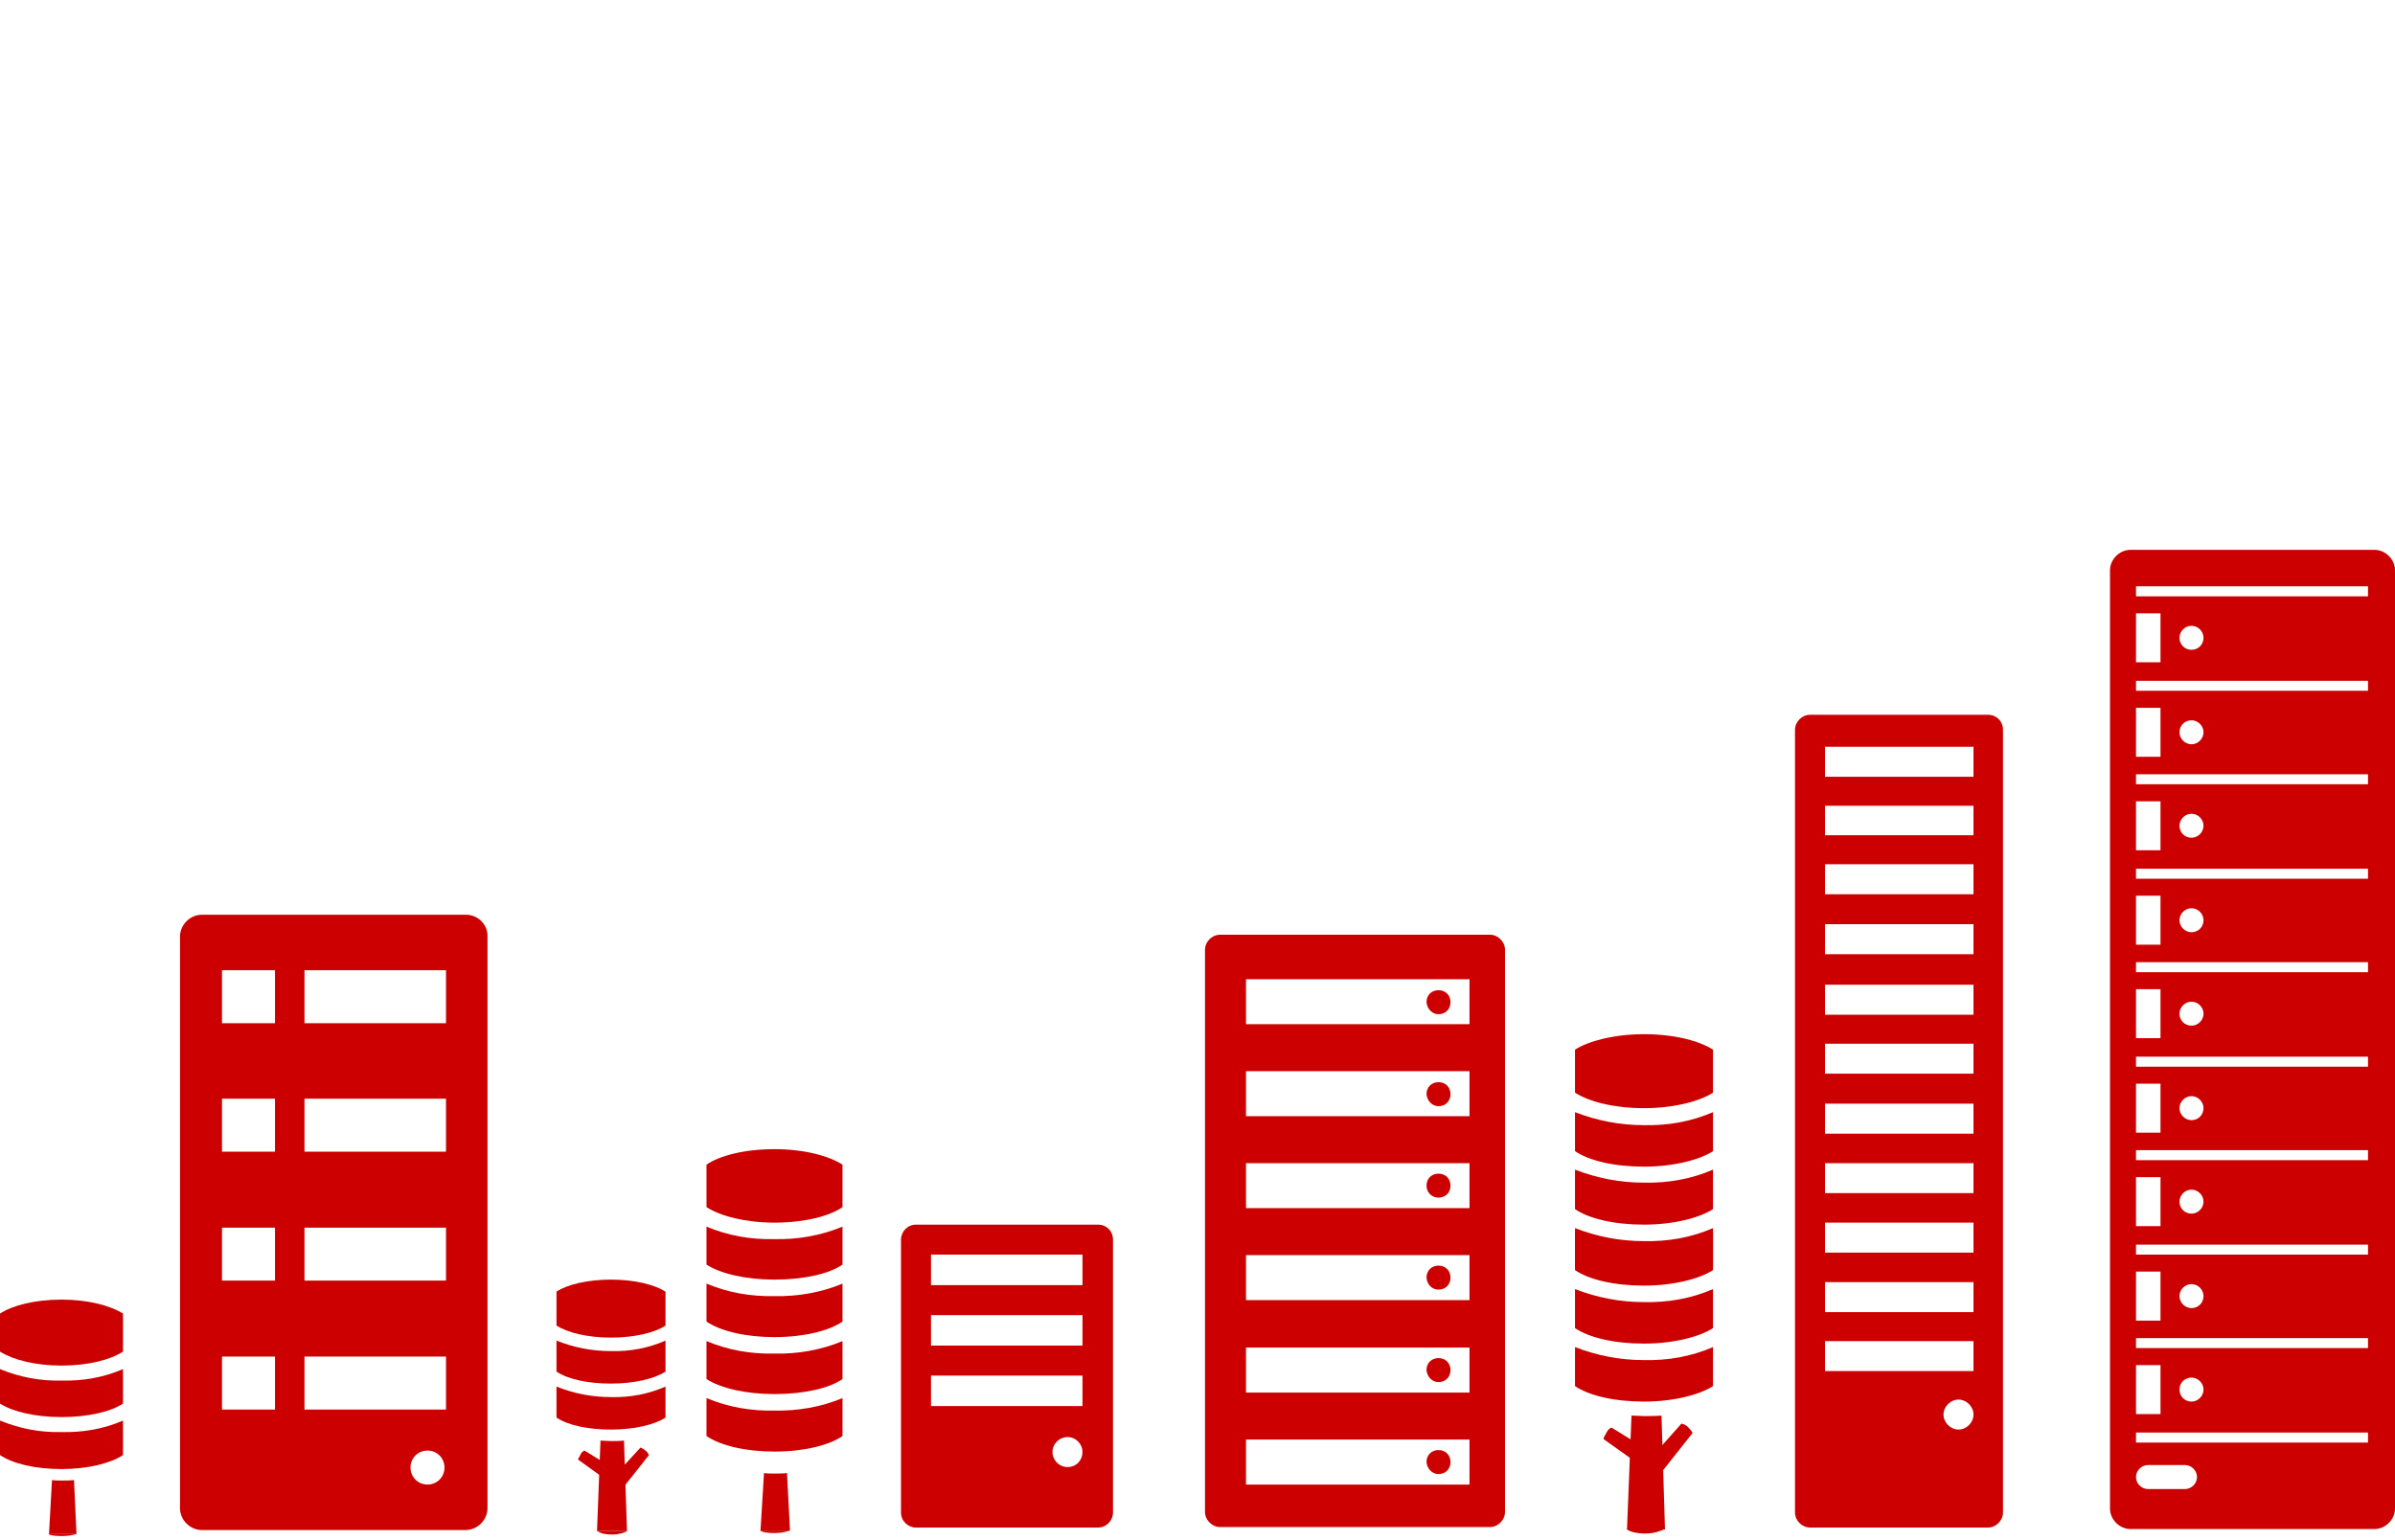 <?xml version="1.0" encoding="utf-8"?>
<!-- Generator: Adobe Illustrator 25.0.1, SVG Export Plug-In . SVG Version: 6.00 Build 0)  -->
<svg version="1.1" id="Layer_1" xmlns="http://www.w3.org/2000/svg" xmlns:xlink="http://www.w3.org/1999/xlink" x="0px" y="0px"
	 width="479px" height="308px" viewBox="0 0 479 308" style="enable-background:new 0 0 479 308;" xml:space="preserve">
<style type="text/css">
	.st0{fill:#CC0000;}
	.st1{clip-path:url(#SVGID_2_);}
	.st2{clip-path:url(#SVGID_4_);}
	.st3{clip-path:url(#SVGID_6_);}
</style>
<path class="st0" d="M168.5,264.4c-2.6,1.8-7.6,3.1-13.6,3.1c-5.8,0-10.8-1.2-13.6-3.1v-7.6c4.3,1.8,8.8,2.6,13.6,2.5
	c4.6,0.1,9.3-0.7,13.6-2.5V264.4z M168.5,253c-2.6,1.8-7.6,3-13.6,3c-5.8,0-10.8-1.2-13.6-3v-7.6c4.3,1.8,8.8,2.6,13.6,2.5
	c4.6,0.1,9.3-0.7,13.6-2.5V253z M168.5,241.5c-2.6,1.8-7.6,3.1-13.6,3.1c-5.8,0-10.8-1.3-13.6-3.1v-8.5c2.6-1.8,7.6-3.1,13.6-3.1
	c5.8,0,10.8,1.3,13.6,3.1V241.5z"/>
<path class="st0" d="M168.5,287.3c-2.6,1.8-7.6,3.1-13.6,3.1c-5.8,0-10.8-1.2-13.6-3.1v-7.6c4.3,1.8,8.8,2.6,13.6,2.5
	c4.6,0.1,9.3-0.7,13.6-2.5V287.3z M168.5,275.9c-2.6,1.8-7.6,3-13.6,3c-5.8,0-10.8-1.2-13.6-3v-7.6c4.3,1.8,8.8,2.6,13.6,2.5
	c4.6,0.1,9.3-0.7,13.6-2.5V275.9z"/>
<path class="st0" d="M158,306.2c-0.6,0.2-1.6,0.5-3,0.5c-1.3,0-2.4-0.1-3-0.5"/>
<path class="st0" d="M154.8,294.8c-0.7,0-1.3,0-2-0.1l-0.7,11.5h5.9l-0.6-11.5C156.6,294.8,155.7,294.8,154.8,294.8z"/>
<path class="st0" d="M24.6,291.1c-2.4,1.6-6.9,2.8-12.3,2.8c-5.3,0-9.8-1.1-12.3-2.8v-6.9c3.9,1.6,8,2.4,12.3,2.3
	c4.2,0.1,8.4-0.6,12.3-2.3V291.1z M24.6,280.8c-2.4,1.6-6.9,2.7-12.3,2.7c-5.3,0-9.8-1.1-12.3-2.7v-6.9c3.9,1.6,8,2.4,12.3,2.3
	c4.2,0.1,8.4-0.6,12.3-2.3V280.8z M24.6,270.4c-2.4,1.6-6.9,2.8-12.3,2.8c-5.3,0-9.8-1.2-12.3-2.8v-7.6c2.4-1.6,6.9-2.8,12.3-2.8
	c5.3,0,9.8,1.2,12.3,2.8V270.4z"/>
<path class="st0" d="M15.2,306.9c-0.5,0.2-1.5,0.4-2.8,0.4c-1.2,0-2.3-0.1-2.8-0.4"/>
<path class="st0" d="M12.2,296.2c-0.6,0-1.2,0-1.8-0.1l-0.6,10.8h5.5l-0.5-10.8C13.9,296.2,13,296.2,12.2,296.2z"/>
<path class="st0" d="M133.1,283.6c-2.1,1.4-6.2,2.4-10.9,2.4c-4.7,0-8.7-0.9-10.9-2.4v-6.2c3.5,1.4,7.1,2.1,10.9,2.1
	c3.8,0.1,7.5-0.6,10.9-2.1V283.6z M133.1,274.4c-2.1,1.4-6.2,2.4-10.9,2.4c-4.7,0-8.7-0.9-10.9-2.4v-6.2c3.5,1.4,7.1,2.1,10.9,2.1
	c3.8,0.1,7.5-0.6,10.9-2.1V274.4z M133.1,265.2c-2.1,1.4-6.2,2.4-10.9,2.4c-4.7,0-8.7-1-10.9-2.4v-6.8c2.1-1.4,6.2-2.4,10.9-2.4
	c4.7,0,8.7,1,10.9,2.4V265.2z"/>
<path class="st0" d="M125.5,306.3c-0.6,0.3-1.7,0.7-3,0.7s-2.4-0.2-3-0.7"/>
<path class="st0" d="M123.2,297.2c0.5,0.5,0.9,0.7,1.3,0.7l-2.2-1.8C122.4,296.4,122.7,296.9,123.2,297.2z"/>
<path class="st0" d="M124.4,297.9l5.4-6.8c-0.1-0.2-0.3-0.6-0.7-0.9c-0.3-0.3-0.8-0.5-1-0.6l-5.9,6.4L124.4,297.9z"/>
<path class="st0" d="M124,296.2c0.3-0.6,0.6-1,0.6-1.4l-1.6,2.4C123.2,297.1,123.6,296.7,124,296.2z"/>
<path class="st0" d="M124.4,294.8l-7.5-4.6c-0.2,0.1-0.6,0.3-0.8,0.8c-0.2,0.5-0.5,0.8-0.5,1l7.1,5.1L124.4,294.8z"/>
<path class="st0" d="M122.1,288.3c-0.7,0-1.4-0.1-2-0.1l-0.7,18.1h6l-0.6-18.1C124,288.3,123.1,288.3,122.1,288.3z"/>
<path class="st0" d="M397.6,143H362c-1.6,0-3,1.4-3,3v156.6c0,1.6,1.4,3,3,3h35.6c1.6,0,3-1.4,3-3V146
	C400.6,144.3,399.3,143,397.6,143z M391.7,286c-1.6,0-3-1.4-3-3c0-1.6,1.4-3,3-3c1.6,0,3,1.4,3,3C394.7,284.6,393.3,286,391.7,286z
	 M394.7,274.3H365v-6h29.7V274.3z M394.7,262.5H365v-6h29.7V262.5z M394.7,250.6H365v-6h29.7V250.6z M394.7,238.7H365v-6h29.7V238.7
	z M394.7,226.8H365v-6h29.7V226.8z M394.7,214.8H365v-6h29.7V214.8z M394.7,203H365v-6h29.7V203z M394.7,190.9H365v-6h29.7V190.9z
	 M394.7,178.9H365v-6h29.7V178.9z M394.7,167.1H365v-5.9h29.7V167.1z M394.7,155.4H365v-6h29.7V155.4z"/>
<path class="st0" d="M219.6,245h-36.4c-1.7,0-3,1.4-3,3v54.6c0,1.7,1.4,3,3,3h36.4c1.7,0,3-1.4,3-3V248
	C222.6,246.3,221.3,245,219.6,245z M213.5,293.5c-1.7,0-3-1.4-3-3c0-1.7,1.4-3,3-3c1.7,0,3,1.4,3,3
	C216.5,292.1,215.3,293.5,213.5,293.5z M216.5,281.3h-30.3v-6.1h30.3V281.3z M216.5,269.2h-30.3v-6.1h30.3V269.2z M216.5,257.1
	h-30.3V251h30.3V257.1z"/>
<path class="st0" d="M342.6,277.3c-2.6,1.7-7.8,3.1-13.8,3.1c-6,0-11-1.2-13.8-3.1v-7.8c4.4,1.7,9,2.6,13.8,2.6
	c4.8,0.1,9.4-0.7,13.8-2.6V277.3z M342.6,265.7c-2.6,1.7-7.8,3.1-13.8,3.1c-6,0-11-1.2-13.8-3.1v-7.8c4.4,1.7,9,2.6,13.8,2.6
	c4.8,0.1,9.4-0.7,13.8-2.6V265.7z M342.6,254.1c-2.6,1.7-7.8,3.1-13.8,3.1c-6,0-11-1.2-13.8-3.1v-7.8c4.4,1.7,9,2.6,13.8,2.6
	c4.8,0.1,9.4-0.7,13.8-2.6V254.1z"/>
<path class="st0" d="M342.6,253.5c-2.6,1.7-7.8,3.1-13.8,3.1c-6,0-11-1.2-13.8-3.1v-7.8c4.4,1.7,9,2.6,13.8,2.6
	c4.8,0.1,9.4-0.7,13.8-2.6V253.5z M342.6,241.9c-2.6,1.7-7.8,3.1-13.8,3.1c-6,0-11-1.2-13.8-3.1V234c4.4,1.7,9,2.6,13.8,2.6
	c4.8,0.1,9.4-0.7,13.8-2.6V241.9z M342.6,230.3c-2.6,1.7-7.8,3.1-13.8,3.1c-6,0-11-1.2-13.8-3.1v-7.8c4.4,1.7,9,2.6,13.8,2.6
	c4.8,0.1,9.4-0.7,13.8-2.6V230.3z M342.6,218.6c-2.6,1.7-7.8,3.1-13.8,3.1c-6,0-11-1.3-13.8-3.1v-8.6c2.6-1.7,7.8-3.1,13.8-3.1
	c6,0,11,1.3,13.8,3.1V218.6z"/>
<path class="st0" d="M332.9,305.9c-0.7,0.4-2.2,0.9-3.8,0.9c-1.6,0-3.1-0.3-3.8-0.9"/>
<path class="st0" d="M330.1,294.5c0.6,0.6,1.2,0.9,1.6,0.9L329,293C329.1,293.4,329.5,294,330.1,294.5z"/>
<path class="st0" d="M331.7,295.3l6.8-8.6c-0.1-0.3-0.4-0.7-0.9-1.2s-1-0.6-1.3-0.7L329,293L331.7,295.3z"/>
<path class="st0" d="M331,293.1c0.4-0.7,0.7-1.3,0.7-1.7l-2,3.1C330.1,294.3,330.6,293.9,331,293.1z"/>
<path class="st0" d="M331.7,291.4l-9.4-5.8c-0.3,0.1-0.7,0.4-1,1c-0.3,0.6-0.6,1-0.6,1.3l9,6.4L331.7,291.4z"/>
<path class="st0" d="M328.8,283.3c-0.9,0-1.7-0.1-2.5-0.1l-0.9,22.8h7.6l-0.7-22.8C331.1,283.3,330,283.3,328.8,283.3z"/>
<g>
	<defs>
		<rect id="SVGID_1_" x="422" y="110" width="57" height="195.9"/>
	</defs>
	<clipPath id="SVGID_2_">
		<use xlink:href="#SVGID_1_"  style="overflow:visible;"/>
	</clipPath>
	<g class="st1">
		<path class="st0" d="M474.9,110h-48.8c-2.2,0-4.1,1.9-4.1,4.1v187.7c0,2.2,1.9,4.1,4.1,4.1h48.8c2.2,0,4.1-1.9,4.1-4.1V114.1
			C479,111.9,477.1,110,474.9,110z M427.2,122.7h4.9v9.8h-4.9V122.7z M427.2,141.6h4.9v9.8h-4.9V141.6z M427.2,160.3h4.9v9.8h-4.9
			V160.3z M427.2,179.2h4.9v9.8h-4.9V179.2z M427.2,197.9h4.9v9.8h-4.9V197.9z M427.2,216.8h4.9v9.8h-4.9V216.8z M427.2,235.5h4.9
			v9.8h-4.9V235.5z M427.2,254.4h4.9v9.8h-4.9V254.4z M427.2,273.1h4.9v9.8h-4.9V273.1z M439.4,295.5c0,1.3-1.1,2.4-2.4,2.4h-7.4
			c-1.3,0-2.4-1.1-2.4-2.4c0-1.3,1.1-2.4,2.4-2.4h7.4C438.3,293.1,439.4,294.2,439.4,295.5z M473.6,288.6h-46.4v-2h46.4V288.6z
			 M435.9,278c0-1.4,1.1-2.4,2.4-2.4s2.4,1.1,2.4,2.4c0,1.3-1.1,2.4-2.4,2.4S435.9,279.4,435.9,278z M473.6,269.7h-46.4v-2h46.4
			V269.7z M435.9,259.3c0-1.3,1.1-2.4,2.4-2.4s2.4,1.1,2.4,2.4c0,1.4-1.1,2.4-2.4,2.4S435.9,260.6,435.9,259.3z M473.6,251h-46.4v-2
			h46.4V251z M435.9,240.4c0-1.3,1.1-2.4,2.4-2.4s2.4,1.1,2.4,2.4c0,1.3-1.1,2.4-2.4,2.4S435.9,241.8,435.9,240.4z M473.6,232.1
			h-46.4v-2h46.4V232.1z M435.9,221.7c0-1.3,1.1-2.4,2.4-2.4s2.4,1.1,2.4,2.4c0,1.4-1.1,2.4-2.4,2.4S435.9,223,435.9,221.7z
			 M473.6,213.4h-46.4v-2h46.4V213.4z M435.9,202.8c0-1.3,1.1-2.4,2.4-2.4s2.4,1.1,2.4,2.4c0,1.3-1.1,2.4-2.4,2.4
			S435.9,204.2,435.9,202.8z M473.6,194.5h-46.4v-2h46.4V194.5z M435.9,184.1c0-1.3,1.1-2.4,2.4-2.4s2.4,1.1,2.4,2.4
			c0,1.4-1.1,2.4-2.4,2.4S435.9,185.4,435.9,184.1z M473.6,175.8h-46.4v-2h46.4V175.8z M435.9,165.2c0-1.3,1.1-2.4,2.4-2.4
			s2.4,1.1,2.4,2.4s-1.1,2.4-2.4,2.4S435.9,166.6,435.9,165.2z M473.6,156.9h-46.4v-2h46.4V156.9z M435.9,146.5
			c0-1.4,1.1-2.4,2.4-2.4s2.4,1.1,2.4,2.4s-1.1,2.4-2.4,2.4S435.9,147.8,435.9,146.5z M473.6,138.2h-46.4v-2h46.4V138.2z
			 M435.9,127.6c0-1.3,1.1-2.4,2.4-2.4s2.4,1.1,2.4,2.4c0,1.4-1.1,2.4-2.4,2.4S435.9,129,435.9,127.6z M473.6,119.3h-46.4v-2h46.4
			V119.3z"/>
	</g>
</g>
<g>
	<defs>
		<rect id="SVGID_3_" x="36" y="183" width="61.6" height="123.2"/>
	</defs>
	<clipPath id="SVGID_4_">
		<use xlink:href="#SVGID_3_"  style="overflow:visible;"/>
	</clipPath>
	<g class="st2">
		<path class="st0" d="M93.2,183H40.4c-2.4,0-4.4,2-4.4,4.4v114.3c0,2.4,2,4.4,4.4,4.4h52.7c2.4,0,4.4-2,4.4-4.4V187.4
			C97.6,185,95.6,183,93.2,183z M54.9,282H44.4v-10.6h10.6V282z M54.9,256.2H44.4v-10.6h10.6V256.2z M54.9,230.4H44.4v-10.6h10.6
			V230.4z M54.9,204.7H44.4v-10.6h10.6V204.7z M85.5,297c-1.9,0-3.4-1.5-3.4-3.4c0-1.9,1.5-3.4,3.4-3.4s3.4,1.5,3.4,3.4
			C88.9,295.5,87.4,297,85.5,297z M89.2,282H60.9v-10.6h28.3V282z M89.2,256.2H60.9v-10.6h28.3V256.2z M89.2,230.4H60.9v-10.6h28.3
			V230.4z M89.2,204.7H60.9v-10.6h28.3V204.7z"/>
	</g>
</g>
<g>
	<defs>
		<rect id="SVGID_5_" x="241" y="187" width="60" height="118.5"/>
	</defs>
	<clipPath id="SVGID_6_">
		<use xlink:href="#SVGID_5_"  style="overflow:visible;"/>
	</clipPath>
	<g class="st3">
		<path class="st0" d="M298,187h-54c-1.6,0-3,1.4-3,3v112.5c0,1.6,1.4,3,3,3h54c1.6,0,3-1.4,3-3V190C301,188.4,299.6,187,298,187z
			 M293.9,297h-37.7h-7v-9h7h37.7V297z M293.9,278.6h-37.7h-7v-9h7h37.7V278.6z M293.9,260.1h-37.7h-7v-9h7h37.7V260.1z
			 M293.9,241.7h-37.7h-7v-9h7h37.7V241.7z M293.9,223.3h-37.7h-7v-9h7h37.7V223.3z M293.9,204.9h-37.7h-7v-9h7h37.7V204.9z"/>
		<path class="st0" d="M287.7,202.9c1.4,0,2.4-1,2.4-2.4c0-1.4-1-2.4-2.4-2.4c-1.4,0-2.4,1-2.4,2.4
			C285.4,201.8,286.4,202.9,287.7,202.9z"/>
		<path class="st0" d="M287.7,221.3c1.4,0,2.4-1,2.4-2.4s-1-2.4-2.4-2.4c-1.4,0-2.4,1-2.4,2.4C285.4,220.2,286.4,221.3,287.7,221.3z
			"/>
		<path class="st0" d="M287.7,239.6c1.4,0,2.4-1,2.4-2.4s-1-2.4-2.4-2.4c-1.4,0-2.4,1-2.4,2.4S286.4,239.6,287.7,239.6z"/>
		<path class="st0" d="M287.7,258c1.4,0,2.4-1,2.4-2.4c0-1.4-1-2.4-2.4-2.4c-1.4,0-2.4,1-2.4,2.4C285.4,257,286.4,258,287.7,258z"/>
		<path class="st0" d="M287.7,276.5c1.4,0,2.4-1,2.4-2.4c0-1.4-1-2.4-2.4-2.4c-1.4,0-2.4,1-2.4,2.4
			C285.4,275.4,286.4,276.5,287.7,276.5z"/>
		<path class="st0" d="M287.7,294.9c1.4,0,2.4-1,2.4-2.4c0-1.4-1-2.4-2.4-2.4c-1.4,0-2.4,1-2.4,2.4
			C285.4,293.8,286.4,294.9,287.7,294.9z"/>
	</g>
</g>
</svg>
